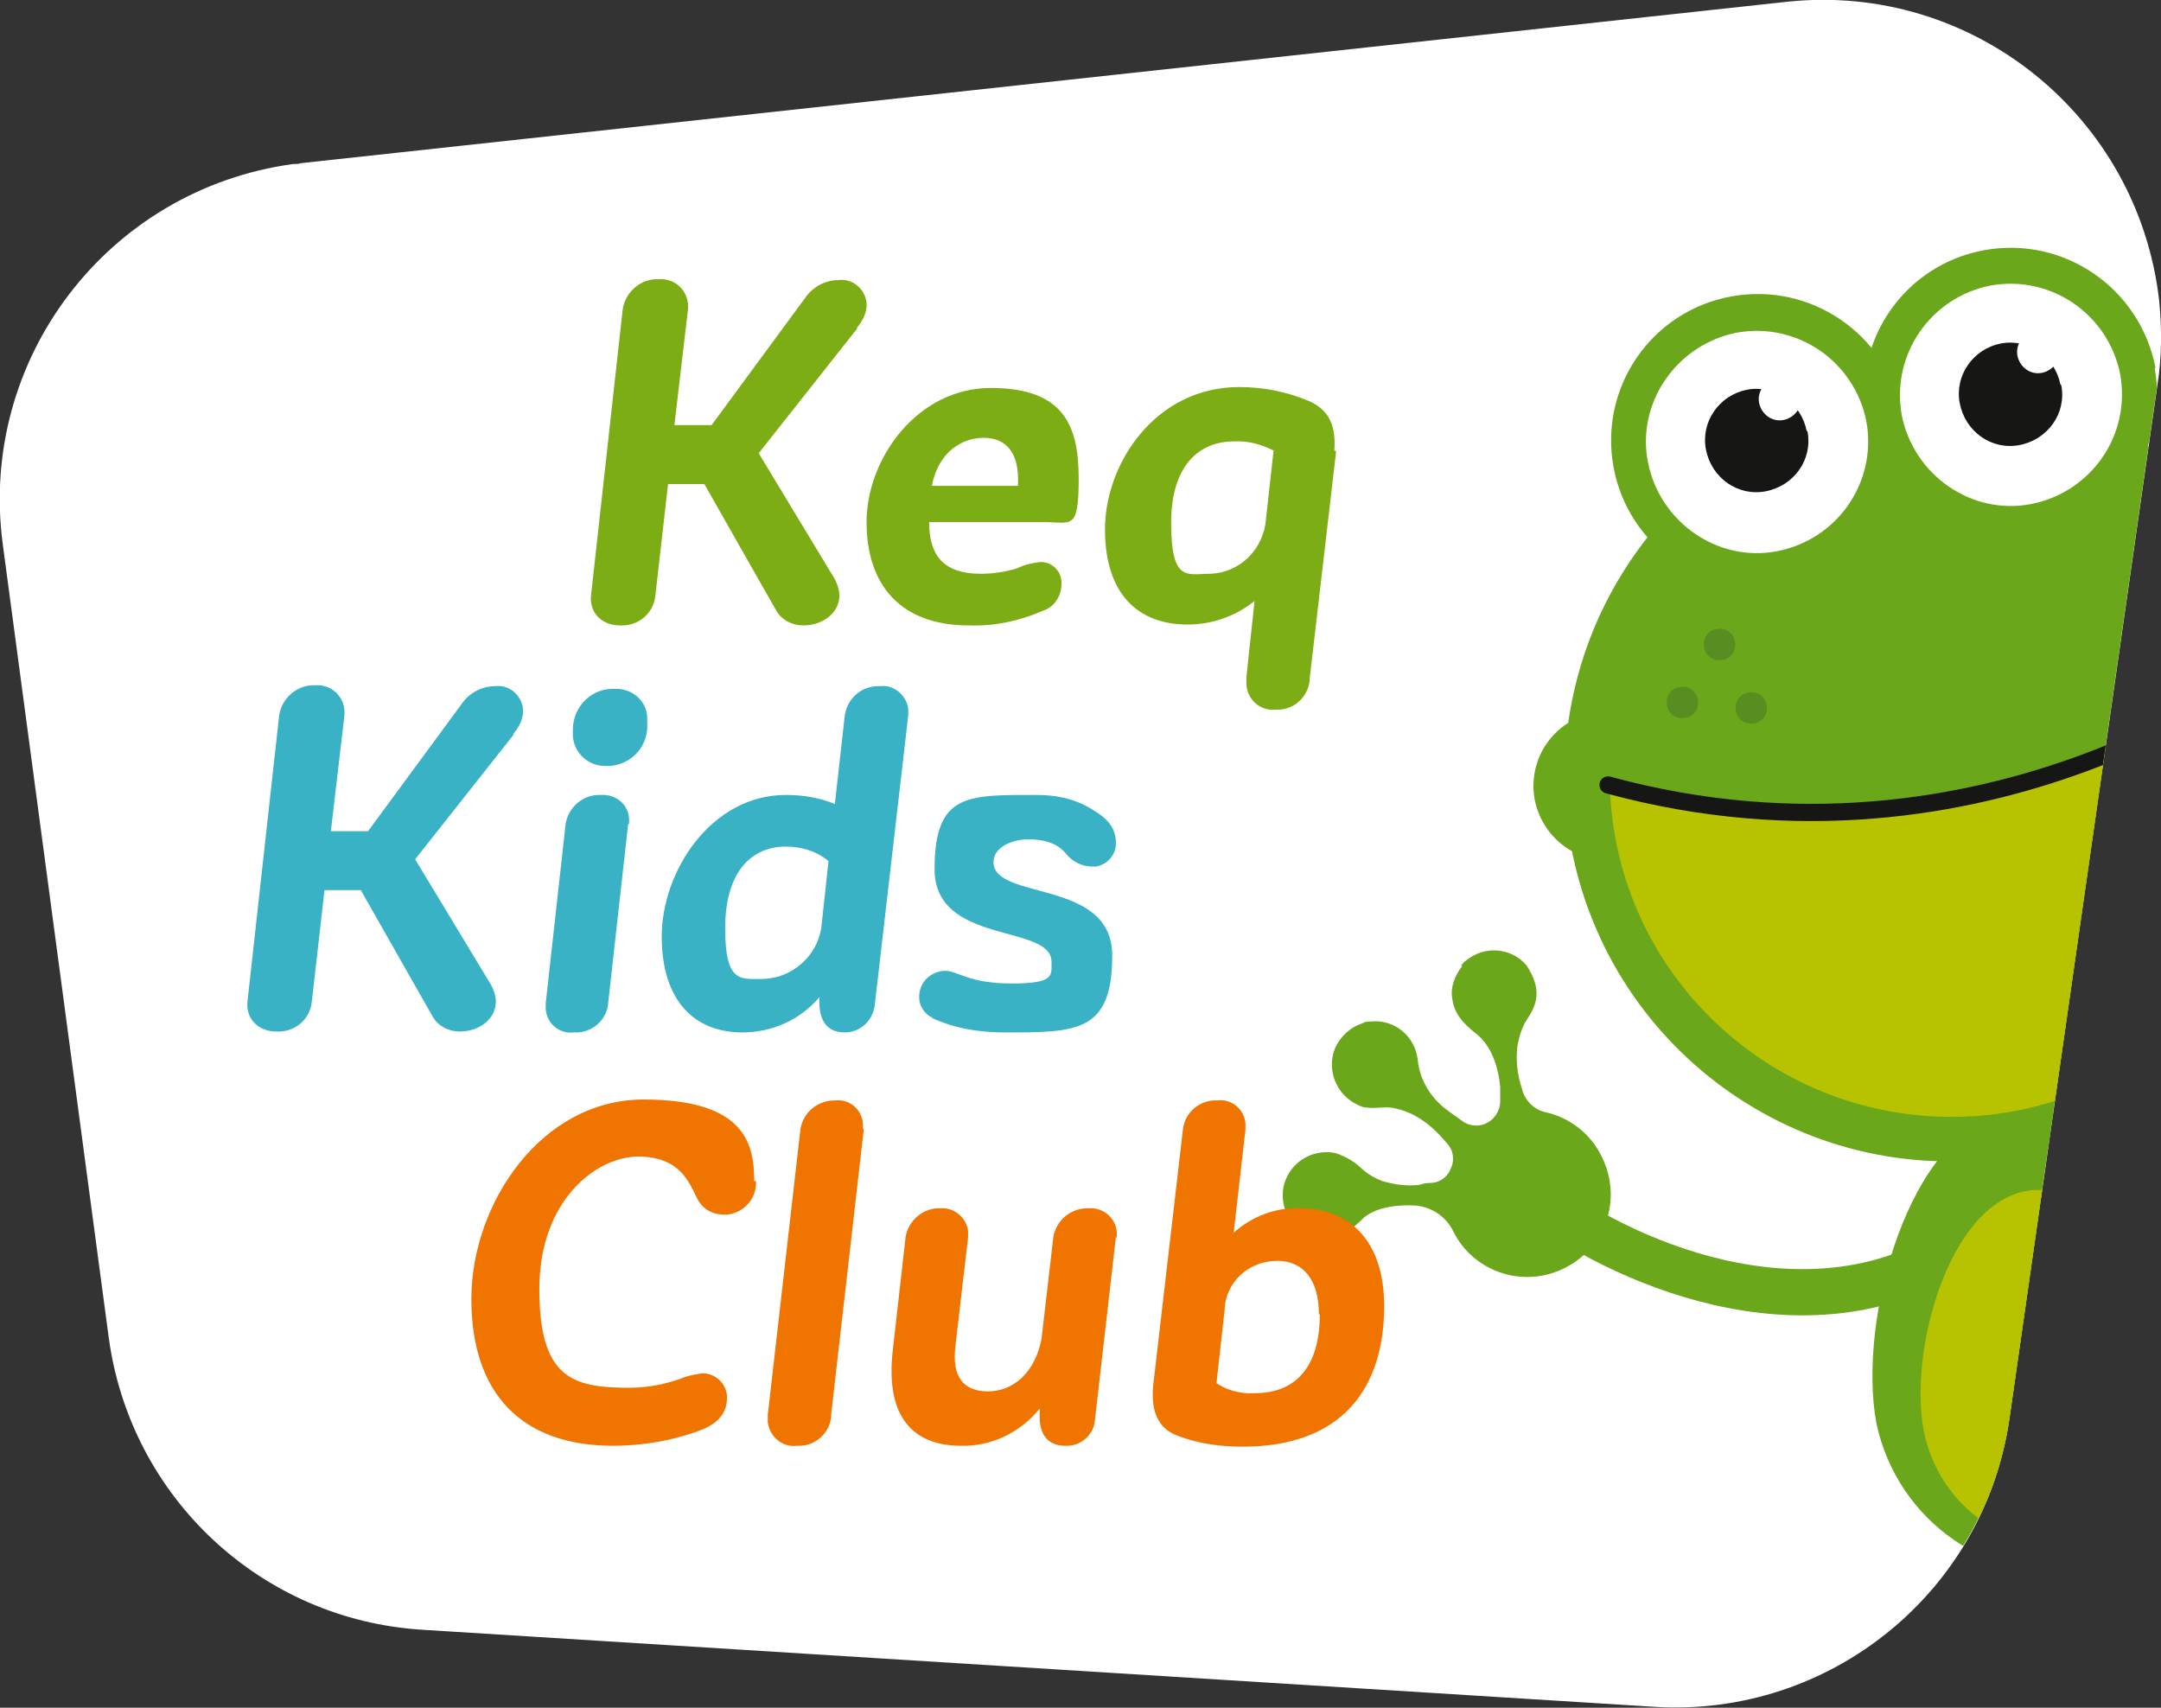 <?xml version="1.0" encoding="UTF-8"?>
<svg xmlns="http://www.w3.org/2000/svg" version="1.1" xmlns:xlink="http://www.w3.org/1999/xlink" viewBox="0 0 238.4 188.4">
  <rect x="0" y="0" width="238.4" height="188.4" fill="#333333" stroke="none"/>
  <defs>
    <style>
      .cls-1 {
        stroke: #161615;
        stroke-width: 1.9px;
      }

      .cls-1, .cls-2, .cls-3 {
        fill: none;
      }

      .cls-1, .cls-3 {
        stroke-linecap: round;
        stroke-miterlimit: 10;
      }

      .cls-4 {
        fill: #b7c300;
      }

      .cls-5 {
        fill: #3ab2c5;
      }

      .cls-6 {
        fill: #fff;
      }

      .cls-7 {
        fill: #7dad14;
      }

      .cls-8 {
        clip-path: url(#clippath-1);
      }

      .cls-9 {
        fill: #092e24;
      }

      .cls-3 {
        stroke: #6ba71a;
        stroke-width: 5.1px;
      }

      .cls-10 {
        fill: #588d21;
      }

      .cls-11 {
        fill: #f07500;
      }

      .cls-12 {
        fill: #6ba71a;
      }

      .cls-13 {
        clip-path: url(#clippath-2);
      }

      .cls-14 {
        fill: #161615;
      }

      .cls-15 {
        clip-path: url(#clippath);
      }
    </style>
    <clipPath id="clippath">
      <rect class="cls-2" width="238.4" height="188.4"/>
    </clipPath>
    <clipPath id="clippath-1">
      <path class="cls-2" d="M197.1.2L33.2,18C14.4,20,0,35.9,0,54.8v.2c0,1.6.1,3.3.3,4.9l11.7,87.6c2.4,17.6,16.8,31.1,34.6,32.2l135.9,8.5c19.4,1.2,36.5-12.7,39.2-31.9l16.3-113.9c2.9-20.4-11.2-39.2-31.6-42.2-1.7-.2-3.4-.4-5.2-.4-1.4,0-2.7,0-4.1.2h0Z"/>
    </clipPath>
    <clipPath id="clippath-2">
      <rect class="cls-2" width="268.9" height="225.2"/>
    </clipPath>
  </defs>
  <!-- Generator: Adobe Illustrator 28.6.0, SVG Export Plug-In . SVG Version: 1.2.0 Build 709)  -->
  <g>
    <g id="Group_7">
      <g id="Group_2">
        <g class="cls-15">
          <g id="Group_1">
            <path id="Path_1" class="cls-6" d="M182.5,188.3l-135.9-8.5c-17.8-1.1-32.2-14.6-34.6-32.2L.3,60c-2.7-20.4,11.6-39.1,32-41.9.3,0,.6,0,.9-.1L197.1.2c20.5-2.2,38.8,12.6,41.1,33,.3,3.1.3,6.2-.2,9.3l-16.3,113.9c-2.7,19.2-19.8,33.1-39.2,31.9"/>
            <path id="Path_2" class="cls-7" d="M94.6,36.2l-10.9,13.8,8.4,13.9c.3.6.5,1.2.5,1.8,0,1.9-1.8,3.3-4,3.3-1.2,0-2.4-.6-3-1.7l-7.9-13.9h-4l-1.4,12.3c-.2,2-1.9,3.4-3.9,3.3-2,0-3.4-1.4-3.2-3.3l3.5-31.6c.3-1.9,2-3.4,4-3.3,1.6-.1,3,1,3.2,2.7,0,.2,0,.4,0,.6l-1.5,12.8h4.1l10.3-14c.8-1.2,2.2-2,3.7-2,1.5-.2,2.9.9,3.1,2.5,0,0,0,.2,0,.3,0,.9-.5,1.8-1.1,2.5"/>
            <path id="Path_3" class="cls-7" d="M108.2,63.3c1.3,0,2.7-.2,4-.6.8-.4,1.7-.6,2.6-.7,1.2,0,2.2.9,2.3,2.1,0,.1,0,.2,0,.3,0,1.4-.8,2.6-2.1,3-2.5,1.1-5.3,1.7-8.1,1.6-7.5,0-11.3-4.4-11.3-11.4s5.6-14.8,13.7-14.8,9.7,4.2,9.7,10-.8,4.8-3.8,4.8h-12.7c0,3.8,1.7,5.7,5.7,5.7M112.3,53.6c.2-3.8-1.4-5.3-3.8-5.3s-5,1.6-5.7,5.3h9.6Z"/>
            <path id="Path_4" class="cls-7" d="M147.4,49.8l-2.9,24.9c0,2-1.6,3.6-3.6,3.6,0,0-.2,0-.3,0-1.6.1-3-1.1-3.1-2.8,0-.3,0-.5,0-.8l.9-8.4c-2.1,1.7-4.7,2.6-7.4,2.6-5.3,0-9.1-3.2-9.1-10.5s5.6-15.7,14.8-15.7c2.6,0,5.2.5,7.6,1.5,2.4,1,3.1,2.9,2.9,5.5M140.5,49.7c-1.4-.7-2.9-1.1-4.4-1-3.6,0-6.9,2.4-6.9,9s1.8,5.6,4.3,5.6c3.1-.1,5.6-2.4,6.1-5.5l.9-8.1Z"/>
            <path id="Path_5" class="cls-5" d="M56.7,81l-10.9,13.8,8.4,13.9c.3.6.5,1.2.5,1.8,0,1.9-1.8,3.3-4,3.3-1.2,0-2.4-.6-3-1.7l-7.9-13.9h-4l-1.4,12.3c-.2,2-1.9,3.4-3.9,3.3-2,0-3.4-1.4-3.2-3.3l3.5-31.6c.3-1.9,2-3.4,4-3.3,1.6-.1,3,1,3.2,2.7,0,.2,0,.4,0,.6l-1.5,12.8h4.1l10.3-14c.8-1.2,2.2-2,3.7-2,1.5-.2,2.9.9,3.1,2.5,0,0,0,.2,0,.3,0,.9-.5,1.8-1.1,2.5"/>
            <path id="Path_6" class="cls-5" d="M69.3,90.9l-2.2,19.7c-.1,1.9-1.8,3.4-3.7,3.3,0,0,0,0-.1,0-1.6.2-3-1-3.1-2.6,0-.2,0-.4,0-.6l2.2-19.8c.3-1.9,2-3.3,3.9-3.2,1.6-.1,3,1,3.1,2.6,0,.2,0,.4,0,.6M63.2,80.7c-.1-2.5,1.8-4.6,4.2-4.7.1,0,.2,0,.4,0,1.8-.1,3.5,1.2,3.6,3.1,0,.2,0,.4,0,.6.2,2.5-1.6,4.6-4.1,4.8-.1,0-.3,0-.4,0-1.9.1-3.6-1.4-3.7-3.3,0-.2,0-.3,0-.5"/>
            <path id="Path_7" class="cls-5" d="M100.2,78.9l-3.7,32c-.2,1.7-1.6,3-3.3,3-1.9,0-2.7-1.2-2.8-3v-.9c-2.1,2.5-5.2,3.9-8.5,3.9-5.3,0-8.9-3.5-8.9-10.6s5.4-15.6,13.7-15.6c1.9,0,3.7.3,5.4,1l1.1-9.8c.3-1.9,1.9-3.3,3.9-3.2,1.5-.2,2.9,1,3.1,2.5,0,.2,0,.5,0,.7M90.6,102.4l.8-7.4c-1.3-1.1-3-1.6-4.7-1.6-3.9,0-6.7,2.9-6.7,9s1.7,5.6,4.2,5.6c3.2-.1,5.9-2.5,6.4-5.6"/>
            <path id="Path_8" class="cls-5" d="M102.9,112.3c-.9-.4-1.5-1.3-1.5-2.3,0-1.6,1.2-2.8,2.8-2.9,0,0,0,0,0,0,1.5,0,2.6,1.4,7.4,1.4s4.4-.9,4.4-2.4c0-4.2-12.9-1.8-12.9-10.2s3.6-8.2,11.3-8.2c2.3,0,4.5.5,6.4,1.8,1.7,1,2.3,2.2,2.3,3.4.1,1.3-.9,2.5-2.2,2.7-.1,0-.2,0-.4,0-1.1,0-2.1-.5-2.8-1.3-1-1.3-2.5-1.7-4.3-1.7s-3.8.9-3.8,2.5c0,4.3,13.1,1.8,13.1,10.3s-3.9,8.5-11.8,8.5c-2.8,0-5.5-.4-8.1-1.6"/>
          </g>
        </g>
      </g>
      <g id="Group_4">
        <g class="cls-8">
          <g id="Group_3">
            <path id="Path_9" class="cls-12" d="M247.6,204.3c-.1,0-.2,0-.3,0-1.8.2-3.4-1.1-3.5-2.9,0,0,0,0,0,0-1.6-17.2-10.9-32.8-10.9-33-.9-1.5-.5-3.5,1-4.5s3.5-.5,4.5,1c0,0,0,0,0,0,.4.7,10.1,17.1,11.8,35.7.2,1.7-1,3.2-2.6,3.5"/>
            <path id="Path_10" class="cls-12" d="M256.9,77.9c4.2,23.1-11,45.2-34.1,49.5s-45.2-11-49.5-34.1c-4.2-23.1,11-45.2,34.1-49.5,23.1-4.2,45.2,11,49.5,34.1,0,0,0,0,0,0"/>
            <path id="Path_11" class="cls-10" d="M191.4,70.8c.2,1-.5,1.9-1.4,2-1,.2-1.9-.5-2-1.4-.2-1,.5-1.9,1.4-2,1-.2,1.9.5,2,1.4"/>
            <path id="Path_12" class="cls-10" d="M187.3,77.2c.2,1-.5,1.9-1.4,2-1,.2-1.9-.5-2-1.4-.2-1,.5-1.9,1.4-2,1-.2,1.9.5,2,1.4"/>
            <path id="Path_13" class="cls-10" d="M194.9,77.8c.2,1-.5,1.9-1.4,2-1,.2-1.9-.5-2-1.4-.2-1,.5-1.9,1.4-2,1-.2,1.9.5,2,1.4"/>
            <path id="Path_14" class="cls-12" d="M224.2,207.9c-1.8.3-3.4-.8-3.8-2.6-.1-.7,0-1.4.3-2,5.5-10.9.6-33.5.5-33.7-.4-1.8.8-3.5,2.5-3.8,1.7-.4,3.4.7,3.8,2.4.2,1,5.5,25.1-1.1,38.1-.5.9-1.3,1.5-2.3,1.7"/>
            <path id="Path_15" class="cls-3" d="M169.6,132.1c8.4,6.6,29.4,16.5,46.3,5.6"/>
            <path id="Path_16" class="cls-12" d="M247.9,149.5c1.8,11.3-5.9,22-17.2,23.8-11,1.8-21.4-5.4-23.7-16.3-2.1-11.3,3.5-32.4,14.8-34.5s24,15.7,26.1,27"/>
            <path id="Path_17" class="cls-12" d="M209.8,45.7c1.6,8.8-4.2,17.2-13,18.8-8.8,1.6-17.2-4.2-18.8-13-1.6-8.8,4.2-17.2,13-18.8,8.8-1.6,17.2,4.2,18.9,13"/>
            <path id="Path_18" class="cls-12" d="M185.5,85.2c.8,4.5-2.1,8.7-6.6,9.6-4.5.8-8.7-2.1-9.6-6.6-.8-4.5,2.1-8.7,6.6-9.6,0,0,0,0,0,0,4.5-.8,8.7,2.1,9.6,6.6,0,0,0,0,0,0"/>
            <path id="Path_19" class="cls-6" d="M205.9,46.5c1.2,6.7-3.2,13-9.8,14.3s-13-3.2-14.3-9.8,3.2-13,9.8-14.3c0,0,0,0,0,0,6.7-1.2,13,3.2,14.3,9.8"/>
            <path id="Path_20" class="cls-12" d="M237.7,40.6c1.6,8.8-4.2,17.2-13,18.8-8.8,1.6-17.2-4.2-18.8-13-1.6-8.8,4.2-17.2,13-18.8,8.8-1.6,17.2,4.2,18.9,13"/>
            <path id="Path_21" class="cls-6" d="M233.9,41.3c1.2,6.7-3.2,13-9.8,14.3s-13-3.2-14.3-9.8c-1.2-6.7,3.2-13,9.8-14.3,0,0,0,0,0,0,6.7-1.2,13,3.2,14.3,9.8"/>
            <path id="Path_22" class="cls-14" d="M227.4,42.5c.6,3.1-1.5,6-4.6,6.6-3.1.6-6-1.5-6.6-4.6-.6-3.1,1.5-6,4.5-6.6,3.1-.6,6,1.5,6.6,4.5,0,0,0,0,0,0"/>
            <path id="Path_23" class="cls-14" d="M199.4,47.6c.6,3.1-1.5,6-4.6,6.6-3.1.6-6-1.5-6.6-4.6-.6-3.1,1.5-6,4.5-6.6,3.1-.6,6,1.5,6.6,4.5,0,0,0,0,0,0"/>
            <path id="Path_24" class="cls-4" d="M250.6,73.3c-8.4,6.7-20.7,12.1-35,14.8s-27.8,1.9-38-1.4h0c.6,20.8,18,37.1,38.8,36.5s37.1-18,36.5-38.8c-.1-3.8-.8-7.5-2-11.1h0"/>
            <path id="Path_25" class="cls-1" d="M250.6,73.2s-31,24.9-73.2,13.4"/>
            <path id="Path_26" class="cls-12" d="M161.3,106.6c-.8,1-1.3,2.3-1.1,3.5.2,1.7,1.2,2.8,2.6,3.9,1.8,1.4,2.5,3.8,2.7,5.9,0,.1,0,.8,0,1.6,0,.9-.5,1.8-1.3,2.3h0c-.8.5-1.9.5-2.7,0-1-.7-2.1-1.5-2.2-1.6-1.6-1.3-2.7-3.2-2.9-5.3-.3-2.6-2.6-4.5-5.2-4.2-.3,0-.6,0-.9.2-1.3.4-2.4,1.4-3,2.7-1,2.4.1,5.2,2.5,6.3.4.2.7.3,1.1.3.9.1,1.7-.1,2.6,0,1.9.3,3.6,1.3,5,2.7,0,0,.6.6,1.1,1.2.7.7.9,1.8.5,2.7h0c-.3.9-1.1,1.6-2.1,1.7-.6,0-1.2.1-1.3.2-1.4.2-2.8,0-4.2-.4-.8-.3-1.5-.7-2.2-1.3-.8-.8-1.8-1.4-3-1.8-2.6-.5-5.1,1.1-5.7,3.7-.5,2.6,1.1,5.1,3.7,5.7.2,0,.4,0,.7,0,.8,0,1.6-.1,2.3-.5.8-.5,1.5-1.1,2.2-1.8,1.5-1.2,3.8-1.4,5.7-1.3h0c1.8.2,3.3,1.2,4.1,2.8,2.2,4.5,7.7,6.4,12.3,4.1s6.4-7.7,4.1-12.3c-1.2-2.5-3.5-4.3-6.2-4.9-1.3-.3-2.3-1.3-2.6-2.6h0c-.5-1.5-.7-3.1-.5-4.7.2-1.1.5-2.1,1.1-3,1-1.5,1.7-3.2-.1-5.9,0,0,0,0,0,0-1.7-2-4.7-2.2-6.7-.5-.2.1-.3.3-.5.5"/>
            <path id="Path_27" class="cls-4" d="M243.4,152c1.6,8.6-4.2,16.9-12.8,18.4-8.6,1.6-16.8-4.1-18.4-12.7-1.6-8.6,2.7-24.7,11.3-26.3s18.3,12,19.9,20.6"/>
            <path id="Path_28" class="cls-9" d="M218.5,172s14.2,7.5,25.7-6.4l3.7,14.4c.2.8,0,1.6-.7,2.1-2.7,1.9-5.8,3.1-9,3.7-.4,0-.8,0-1-.4l-2.9-4.6c-.1-.2-.4-.3-.6-.1-.1,0-.2.2-.2.3l-.5,4.9c0,.6-.5,1.1-1.1,1.3-3.4.8-6.9.9-10.3.2-1-.1-1.7-.9-1.7-1.9-.3-6.8-1.3-13.4-1.3-13.4"/>
            <path id="Path_29" class="cls-3" d="M238.6,134.9s14.5,3.5,19.9,21.6"/>
            <path id="Path_30" class="cls-6" d="M222.7,39.7c-.5-1.2.1-2.5,1.3-3,1.2-.5,2.5.1,3,1.3.5,1.2-.1,2.5-1.3,3-1.2.5-2.5-.1-3-1.3,0,0,0,0,0,0"/>
            <path id="Path_31" class="cls-6" d="M194.2,44.9c-.5-1.2.1-2.5,1.3-3,1.2-.5,2.5.1,3,1.3.5,1.2-.1,2.5-1.3,3-1.2.5-2.5-.1-3-1.3"/>
          </g>
        </g>
      </g>
      <g id="Group_6">
        <g class="cls-13">
          <g id="Group_5">
            <path id="Path_33" class="cls-11" d="M83.4,130.3c.1,1.9-1.3,3.5-3.2,3.7,0,0-.2,0-.3,0-1.3,0-2.4-.6-3-1.8-.9-1.8-1.9-4.6-6.5-4.6s-10.9,4.8-10.9,14.6,3.6,10.9,9.9,10.9c2.1,0,4.2-.4,6.2-1.2.6-.2,1.3-.3,1.9-.4,1.4,0,2.6,1.1,2.7,2.5,0,0,0,.1,0,.2,0,1.7-1,2.8-2.7,3.5-3.1,1.2-6.5,1.8-9.9,1.8-10,0-15.6-5.7-15.6-16.2s7.7-22,19-22,12.2,5,12.2,9"/>
            <path id="Path_34" class="cls-11" d="M95.3,124.5l-3.6,31.5c0,1.9-1.6,3.5-3.5,3.5,0,0-.2,0-.3,0-1.6.2-3-1-3.2-2.6,0-.3,0-.6,0-.8l3.6-31.5c.3-1.9,1.9-3.2,3.8-3.2,1.6-.2,3,1,3.1,2.6,0,.2,0,.4,0,.6"/>
            <path id="Path_35" class="cls-11" d="M123.1,136.5l-2.3,20.1c-.1,1.7-1.6,3-3.3,2.9,0,0,0,0,0,0-1.8,0-2.7-1.1-2.8-2.9v-1.2c-2.1,2.6-5.3,4.2-8.7,4.1-5.1,0-8.4-3-7.5-10.6l1.4-12.4c.3-1.9,2-3.3,3.9-3.2,1.5-.1,2.9,1.1,3,2.6,0,.2,0,.4,0,.6l-1.4,12c-.4,3.3.8,5,3.6,5s5.2-2.1,5.9-5.8l1.3-11.2c.3-1.9,2-3.3,4-3.2,1.5-.1,2.9,1.1,3,2.6,0,.2,0,.4,0,.6"/>
            <path id="Path_36" class="cls-11" d="M152.7,144.1c0,8.9-4.5,15.5-15.6,15.5-2.4,0-4.7-.3-6.9-1.1-2.5-.8-3.2-2.8-3-5.5l3.3-28.4c.2-1.9,1.9-3.3,3.8-3.2,1.6-.2,3,1,3.1,2.6,0,.2,0,.4,0,.6l-1.3,11.4c2-1.8,4.6-2.8,7.3-2.7,5.6,0,9.3,3.7,9.3,10.8M145.5,145c0-3.8-1.7-5.9-4.6-5.9-3.1,0-5.7,2.3-5.8,5.4l-.9,8.1c1.2.8,2.7,1.2,4.2,1.1,4.8,0,7.2-3.2,7.2-8.7"/>
          </g>
        </g>
      </g>
    </g>
  </g>
</svg>